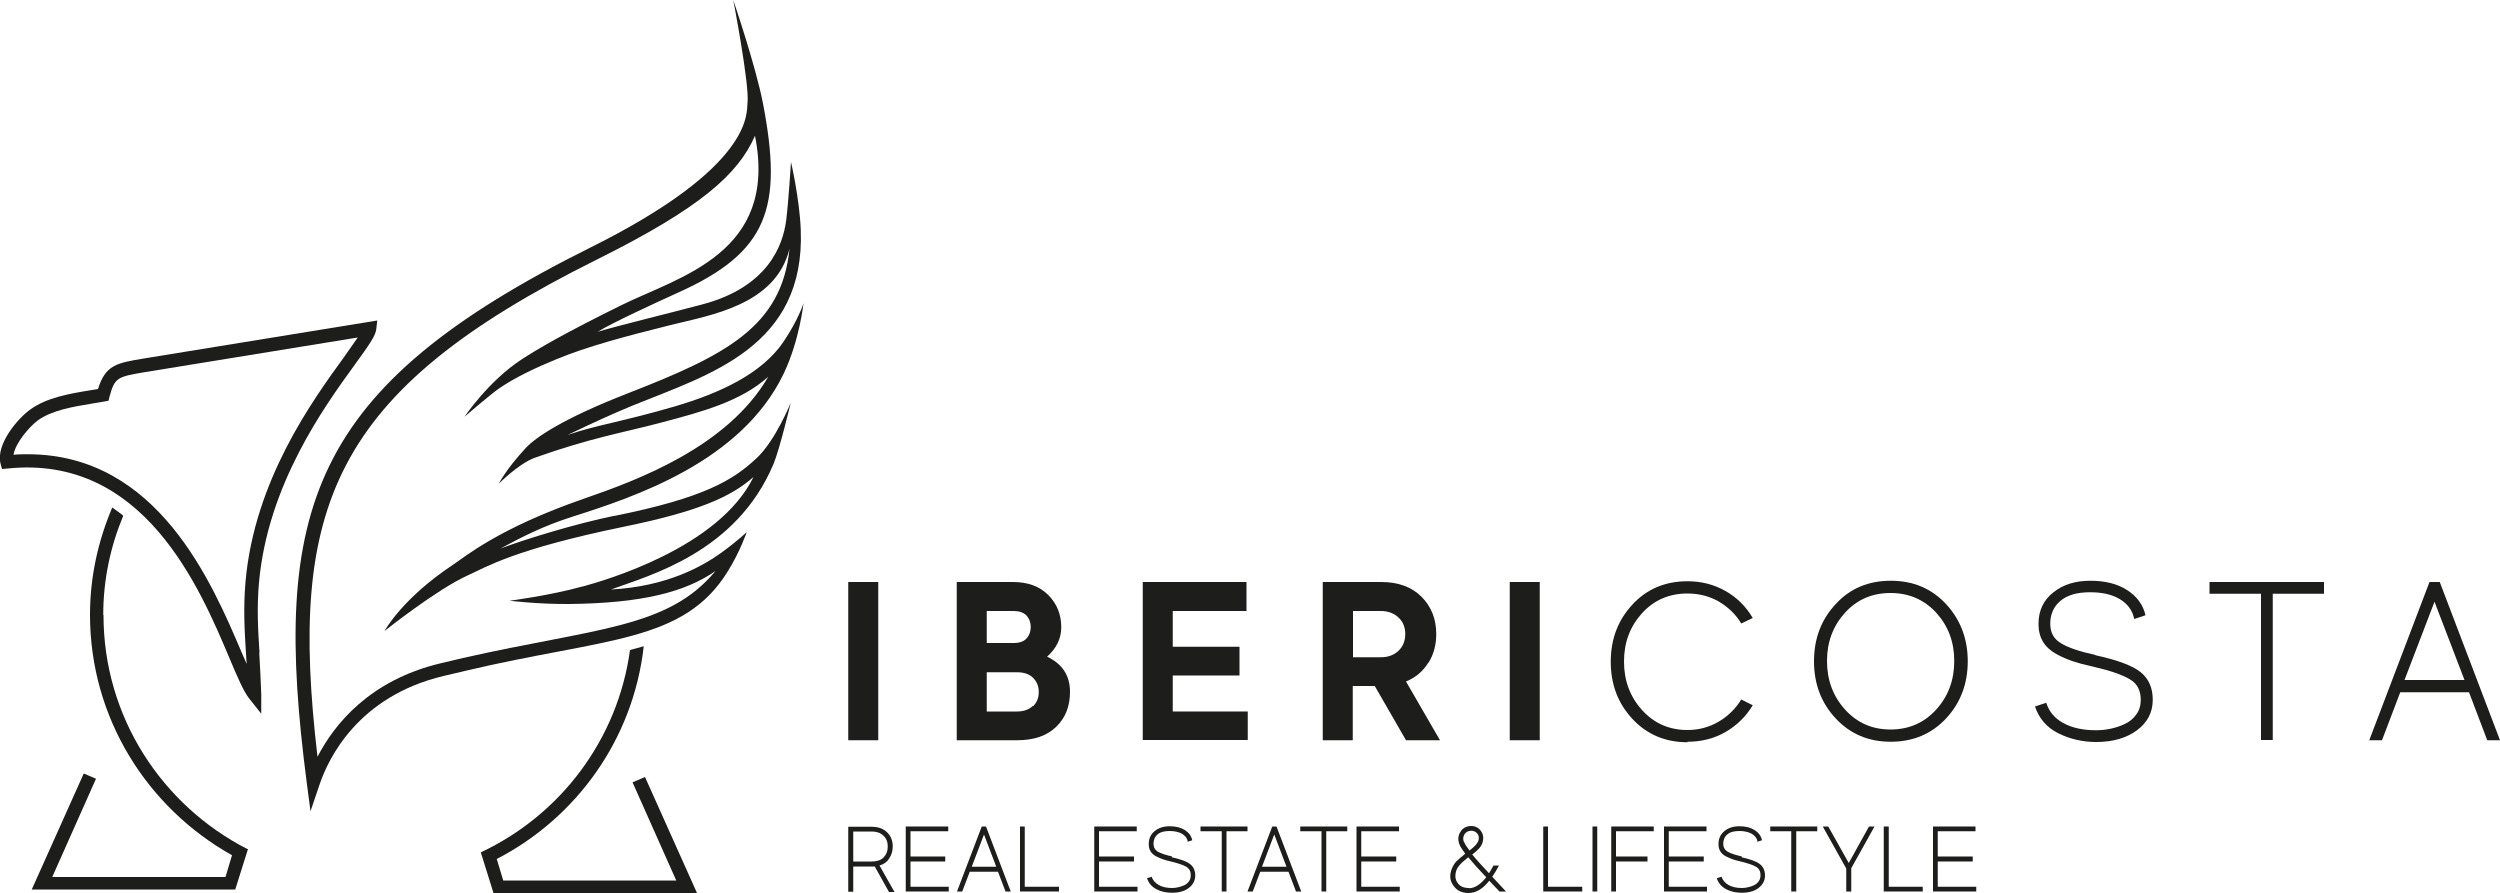 <?xml version="1.0" encoding="UTF-8"?>
<svg xmlns="http://www.w3.org/2000/svg" id="Warstwa_1" viewBox="0 0 100 35.71">
  <defs>
    <style>
      .cls-1 {
        fill: #1d1d1b;
      }
    </style>
  </defs>
  <g>
    <path class="cls-1" d="M24.58,20.63c-1.51.31-3.46.9-4.56,1.31.85-.46,1.73-.91,2.9-1.28,2.45-.78,6.73-2.19,8.42-5.7.64-1.33.8-2.83.8-2.83,0,0-.2.65-.8,1.54-.88,1.3-2.59,2.07-4.36,2.59-2.09.61-3.17.75-4.28,1.14,1-.48,1.83-.86,2.61-1.18,3.05-1.24,6.91-2.33,6.72-7.04-.05-1.24-.39-2.7-.39-2.7,0,0-.1,1.59-.19,2.31-.13,1.05-.75,2.7-3.37,3.39-1.32.35-3.33.84-4.17,1.09.56-.35,2.34-1.17,3.2-1.56,3.62-1.62,4.21-3.4,3.41-7.57-.29-1.5-1.19-4.14-1.19-4.14,0,0,.66,3.42.57,4.12-.05.37.3,2.51-6.3,5.79-11.26,5.61-12.75,10.48-11.33,21.4l.15,1.14.37-1.09c.35-1.03,1.54-3.51,4.95-4.32l.89-.21c5.57-1.32,8.72-1.1,10.49-3.99.49-.79.75-1.56.75-1.56,0,0-.33.33-1.02.83-.72.52-2.15,1.35-4.41,1.47,1.55-.57,5.01-1.48,6.5-5.02.25-.6.69-2.45.69-2.45,0,0-.62,1.53-1.37,2.22-.93.87-2.07,1.58-5.7,2.31ZM23.29,23.46c-1.28.36-2.91.57-2.91.57,0,0,1.16.14,2.38.13,2.93-.03,4.65-.48,5.86-1.32-1.91,2.31-4.81,2.28-10.1,3.48l-.89.21c-2.86.68-4.27,2.46-4.93,3.74-1.17-9.96.53-14.59,11.16-19.88,4.18-2.08,5.67-3.43,6.34-4.96.93,4.7-3.02,5.63-5.35,6.78-2.25,1.11-3.3,1.72-3.99,2.17-1.32.86-2.28,2.29-2.28,2.29,0,0,1-.86,1.35-1.11.64-.45,1.56-.88,2.3-1.18,1.25-.52,2.76-.92,4.6-1.38,1.56-.39,4.2-.79,4.75-3.05-.31,3.14-2.59,4.27-6.46,5.78-2.62,1.02-3.7,1.77-4.09,2.19-.79.85-1.08,1.43-1.08,1.43,0,0,.79-.8,1.44-1.04,2.28-.81,3.57-1.01,5.07-1.41,1.62-.43,3.17-.84,4.27-1.83-1.63,2.81-5.24,4.14-7.38,4.88-3.41,1.18-4.76,2.33-5.23,2.64-2.04,1.35-2.74,2.65-2.74,2.65,0,0,2.1-1.67,3.32-2.22.75-.34,1.87-1.05,6.25-1.95,3.02-.62,4.29-1.2,5.19-1.99-1.39,2.84-5.96,4.14-6.83,4.38Z"></path>
    <path class="cls-1" d="M10.38,26.1c-.06-.92-.11-1.79-.02-2.8.35-3.91,2.61-7.03,3.83-8.71.57-.79.83-1.15.86-1.42l.04-.35-9.34,1.52c-1.09.18-1.53.26-1.83,1.22-.1.02-.2.03-.3.05-.86.14-1.74.29-2.41.77-.49.35-1.38,1.38-1.19,2.16l.06.22.23-.02c5.42-.56,7.67,4.74,8.87,7.59.32.76.56,1.32.78,1.6l.49.62v-.78c-.02-.59-.05-1.13-.08-1.66ZM9.84,26.13c0,.14.02.28.03.43-.06-.14-.12-.28-.19-.43-1.2-2.82-3.37-7.96-8.57-7.96-.18,0-.37,0-.57.02.08-.48.64-1.13.98-1.38.56-.4,1.39-.54,2.18-.67.16-.03.32-.05.47-.08l.17-.03.04-.16c.21-.78.32-.8,1.45-.99l8.48-1.38c-.15.22-.36.51-.56.8-1.25,1.72-3.57,4.91-3.93,8.97-.09,1.05-.04,1.94.02,2.88Z"></path>
    <path class="cls-1" d="M4.13,24.59c0-1.4.29-2.74.8-3.96-.14-.12-.29-.22-.44-.33-.56,1.32-.89,2.76-.89,4.29,0,4.13,2.29,7.72,5.68,9.62l-.26.87H2.09l1.75-3.93-.49-.21-2.08,4.64h8.14l.51-1.62h-.03c-3.41-1.75-5.75-5.28-5.75-9.35Z"></path>
    <path class="cls-1" d="M25.3,31.29l1.75,3.93h-6.92l-.26-.86c3.19-1.65,5.46-4.79,5.88-8.51-.18.05-.37.1-.55.15-.49,3.59-2.79,6.6-5.96,8.09h-.01s.51,1.63.51,1.63h8.14l-2.08-4.64-.49.21Z"></path>
  </g>
  <g>
    <rect class="cls-1" x="33.93" y="23.28" width="1.2" height="6.33"></rect>
    <path class="cls-1" d="M41.88,26.27c.38-.34.57-.73.57-1.18,0-.51-.17-.94-.52-1.29-.35-.35-.82-.52-1.41-.52h-2.25v6.33h2.41c.68,0,1.2-.18,1.57-.54.37-.36.55-.82.55-1.4,0-.64-.3-1.11-.91-1.4ZM39.47,24.44h1.08c.22,0,.39.06.51.18.11.12.17.28.17.46s-.06.34-.17.46c-.11.12-.28.18-.51.18h-1.08v-1.3ZM41.31,28.24c-.15.14-.36.22-.63.22h-1.21v-1.57h1.21c.27,0,.49.07.64.22s.23.33.23.57-.08.43-.23.57Z"></path>
    <polygon class="cls-1" points="49.91 28.46 46.91 28.46 46.91 27.02 49.58 27.02 49.58 25.87 46.91 25.87 46.91 24.44 49.86 24.44 49.86 23.28 45.71 23.28 45.71 29.6 49.91 29.6 49.91 28.46"></polygon>
    <path class="cls-1" d="M57.14,26.51c.21-.34.31-.72.31-1.15,0-.6-.2-1.1-.59-1.49-.39-.39-.93-.59-1.61-.59h-2.34v6.33h1.2v-2.17h.88l1.25,2.17h1.36l-1.36-2.35c.39-.16.68-.41.89-.75ZM55.94,26.03c-.18.17-.41.26-.71.26h-1.11v-1.85h1.11c.29,0,.53.09.71.26.18.17.27.39.27.66s-.09.5-.27.67Z"></path>
    <rect class="cls-1" x="60.39" y="23.28" width="1.2" height="6.33"></rect>
    <path class="cls-1" d="M67.5,29.67c.56,0,1.07-.13,1.52-.39.45-.26.82-.62,1.09-1.07l-.46-.23c-.23.37-.53.67-.91.89-.38.22-.79.33-1.24.33-.74,0-1.34-.27-1.82-.8-.48-.53-.72-1.18-.72-1.94s.24-1.4.72-1.93c.48-.53,1.09-.79,1.82-.79.46,0,.88.11,1.25.32.37.22.68.51.9.88l.46-.22c-.27-.46-.63-.82-1.09-1.08-.46-.26-.96-.39-1.52-.39-.89,0-1.63.31-2.2.93-.58.62-.87,1.38-.87,2.29s.29,1.67.87,2.29c.58.62,1.31.93,2.2.93Z"></path>
    <path class="cls-1" d="M75.63,29.67c.89,0,1.63-.31,2.21-.93.58-.62.87-1.39.87-2.29s-.29-1.66-.87-2.29c-.58-.62-1.31-.93-2.21-.93s-1.63.31-2.2.93c-.58.62-.87,1.38-.87,2.29s.29,1.67.87,2.29c.58.62,1.31.93,2.2.93ZM73.8,24.51c.48-.53,1.09-.79,1.82-.79s1.34.26,1.83.79c.48.53.72,1.17.72,1.93s-.24,1.41-.72,1.94c-.48.53-1.09.8-1.83.8s-1.34-.27-1.82-.8c-.48-.53-.72-1.18-.72-1.94s.24-1.4.72-1.93Z"></path>
    <path class="cls-1" d="M83.82,26.2c-.63-.14-1.09-.29-1.38-.47-.29-.17-.43-.43-.43-.78,0-.37.13-.68.4-.91.27-.23.66-.35,1.19-.35.49,0,.89.09,1.2.28s.5.45.57.79l.45-.15c-.1-.43-.35-.76-.74-1.01s-.88-.37-1.47-.37-1.08.15-1.47.46c-.4.31-.6.73-.6,1.27,0,.27.06.51.18.71.12.2.3.36.53.49.24.13.46.22.66.29.21.07.47.14.79.21.7.16,1.19.33,1.49.51.3.17.44.45.44.83,0,.22-.06.42-.18.58-.12.17-.27.29-.46.38-.19.09-.38.15-.57.19-.19.04-.39.06-.58.06-.53,0-.97-.1-1.31-.29-.35-.19-.57-.46-.68-.81l-.45.15c.16.48.47.84.93,1.07.46.23.97.35,1.52.35.67,0,1.21-.16,1.63-.47.42-.31.63-.72.63-1.22,0-.47-.16-.84-.48-1.1-.32-.26-.93-.49-1.81-.68Z"></path>
    <polygon class="cls-1" points="88.38 23.75 90.44 23.75 90.44 29.6 90.91 29.6 90.91 23.75 92.96 23.75 92.96 23.28 88.38 23.28 88.38 23.75"></polygon>
    <path class="cls-1" d="M97.59,23.28h-.41l-2.41,6.33h.51l.73-1.92h2.75l.73,1.92h.51l-2.41-6.33ZM96.18,27.2l1.2-3.13,1.2,3.13h-2.4Z"></path>
    <path class="cls-1" d="M35.57,34.33c.09-.13.14-.29.14-.47,0-.24-.08-.43-.23-.57-.15-.15-.36-.22-.63-.22h-.92v2.6h.2v-1.01h.73s.07,0,.13,0l.57,1.02h.22l-.6-1.06c.17-.05.3-.14.39-.28ZM34.87,34.46h-.74v-1.2h.74c.19,0,.34.05.46.16.12.11.18.25.18.44s-.06.33-.17.44c-.11.11-.27.16-.47.16Z"></path>
    <polygon class="cls-1" points="36.42 34.46 37.81 34.46 37.81 34.26 36.42 34.26 36.42 33.25 37.93 33.25 37.93 33.06 36.23 33.06 36.23 35.66 37.95 35.66 37.95 35.47 36.42 35.47 36.42 34.46"></polygon>
    <path class="cls-1" d="M39.27,33.06l-.99,2.6h.21l.3-.79h1.13l.3.79h.21l-.99-2.6h-.17ZM38.87,34.67l.49-1.29.49,1.29h-.98Z"></path>
    <polygon class="cls-1" points="40.99 33.06 40.8 33.06 40.8 35.66 42.36 35.66 42.36 35.47 40.99 35.47 40.99 33.06"></polygon>
    <polygon class="cls-1" points="43.96 34.46 45.36 34.46 45.36 34.26 43.96 34.26 43.96 33.25 45.47 33.25 45.47 33.06 43.77 33.06 43.77 35.66 45.5 35.66 45.5 35.47 43.96 35.47 43.96 34.46"></polygon>
    <path class="cls-1" d="M46.89,34.26c-.26-.06-.45-.12-.57-.19-.12-.07-.18-.18-.18-.32,0-.15.05-.28.16-.37.11-.1.27-.14.49-.14.2,0,.36.04.49.11.13.08.21.18.23.32l.18-.06c-.04-.18-.14-.31-.3-.41-.16-.1-.36-.15-.6-.15s-.44.06-.6.19-.24.3-.24.52c0,.11.02.21.07.29s.12.15.22.2c.1.05.19.09.27.12.09.03.19.06.33.09.29.07.49.14.61.21.12.07.18.18.18.34,0,.09-.02.17-.07.24-.05.07-.11.12-.19.16-.08.04-.16.06-.24.08-.08.02-.16.03-.24.03-.22,0-.4-.04-.54-.12-.14-.08-.24-.19-.28-.33l-.19.06c.07.2.19.34.38.44.19.1.4.14.62.14.28,0,.5-.06.67-.19.17-.13.26-.3.26-.5,0-.19-.07-.35-.2-.45-.13-.11-.38-.2-.74-.28Z"></path>
    <polygon class="cls-1" points="49.9 33.06 48.02 33.06 48.02 33.25 48.87 33.25 48.87 35.66 49.06 35.66 49.06 33.25 49.9 33.25 49.9 33.06"></polygon>
    <path class="cls-1" d="M50.89,33.06l-.99,2.6h.21l.3-.79h1.13l.3.79h.21l-.99-2.6h-.17ZM50.48,34.67l.49-1.29.49,1.29h-.98Z"></path>
    <polygon class="cls-1" points="52.01 33.25 52.86 33.25 52.86 35.66 53.05 35.66 53.05 33.25 53.89 33.25 53.89 33.06 52.01 33.06 52.01 33.25"></polygon>
    <polygon class="cls-1" points="54.45 34.46 55.85 34.46 55.85 34.26 54.45 34.26 54.45 33.25 55.96 33.25 55.96 33.06 54.26 33.06 54.26 35.66 55.99 35.66 55.99 35.47 54.45 35.47 54.45 34.46"></polygon>
    <path class="cls-1" d="M59.96,34.62h-.22c-.07.13-.13.23-.18.31-.28-.3-.51-.55-.67-.75.12-.09.21-.17.28-.25.07-.08.12-.17.14-.26.04-.17.02-.31-.08-.44-.09-.12-.22-.19-.38-.19-.19,0-.34.08-.43.23-.1.15-.11.31-.05.49.04.1.12.23.24.39-.13.1-.24.2-.33.28s-.15.19-.2.3c-.11.27-.09.5.06.7.14.2.34.29.61.29.28,0,.56-.16.82-.49l.41.43h.26l-.55-.59c.09-.13.18-.28.27-.45ZM58.56,33.69c-.05-.12-.04-.22.02-.32.06-.09.15-.14.27-.14.1,0,.18.04.24.11.06.07.08.16.05.27-.03.12-.15.25-.36.41-.11-.14-.18-.25-.21-.33ZM58.76,35.52c-.21,0-.36-.06-.46-.21-.1-.14-.11-.31-.04-.51.02-.06.06-.12.12-.19.05-.06.11-.12.16-.16.05-.04.11-.09.19-.16.19.23.43.5.72.8-.22.28-.45.43-.68.44Z"></path>
    <polygon class="cls-1" points="61.92 33.06 61.73 33.06 61.73 35.66 63.29 35.66 63.29 35.47 61.92 35.47 61.92 33.06"></polygon>
    <rect class="cls-1" x="63.7" y="33.06" width=".19" height="2.6"></rect>
    <polygon class="cls-1" points="64.45 35.66 64.64 35.66 64.64 34.46 65.9 34.46 65.9 34.26 64.64 34.26 64.64 33.25 66.15 33.25 66.15 33.06 64.45 33.06 64.45 35.66"></polygon>
    <polygon class="cls-1" points="66.75 34.46 68.15 34.46 68.15 34.26 66.75 34.26 66.75 33.25 68.26 33.25 68.26 33.06 66.56 33.06 66.56 35.66 68.28 35.66 68.28 35.47 66.75 35.47 66.75 34.46"></polygon>
    <path class="cls-1" d="M69.68,34.26c-.26-.06-.45-.12-.57-.19-.12-.07-.18-.18-.18-.32,0-.15.05-.28.16-.37.11-.1.27-.14.49-.14.2,0,.36.04.49.11.13.08.21.18.23.32l.18-.06c-.04-.18-.14-.31-.3-.41-.16-.1-.36-.15-.6-.15s-.44.06-.6.19c-.16.13-.24.3-.24.52,0,.11.02.21.07.29.05.08.12.15.22.2s.19.09.27.12c.09.03.19.06.33.09.29.07.49.14.61.21.12.07.18.18.18.34,0,.09-.02.17-.07.24-.05.07-.11.12-.19.16-.08.04-.16.06-.24.08-.08.02-.16.03-.24.03-.22,0-.4-.04-.54-.12s-.23-.19-.28-.33l-.19.06c.07.2.19.34.38.44.19.1.4.14.62.14.28,0,.5-.06.67-.19.17-.13.26-.3.26-.5,0-.19-.07-.35-.2-.45-.13-.11-.38-.2-.74-.28Z"></path>
    <polygon class="cls-1" points="70.81 33.25 71.65 33.25 71.65 35.66 71.85 35.66 71.85 33.25 72.69 33.25 72.69 33.06 70.81 33.06 70.81 33.25"></polygon>
    <polygon class="cls-1" points="73.95 34.52 73.13 33.06 72.91 33.06 73.85 34.74 73.85 35.66 74.05 35.66 74.05 34.73 74.98 33.06 74.76 33.06 73.95 34.52"></polygon>
    <polygon class="cls-1" points="75.55 33.06 75.35 33.06 75.35 35.66 76.91 35.66 76.91 35.47 75.55 35.47 75.55 33.06"></polygon>
    <polygon class="cls-1" points="77.51 34.46 78.91 34.46 78.91 34.26 77.51 34.26 77.51 33.25 79.02 33.25 79.02 33.06 77.32 33.06 77.32 35.66 79.05 35.66 79.05 35.47 77.51 35.47 77.51 34.46"></polygon>
  </g>
</svg>
